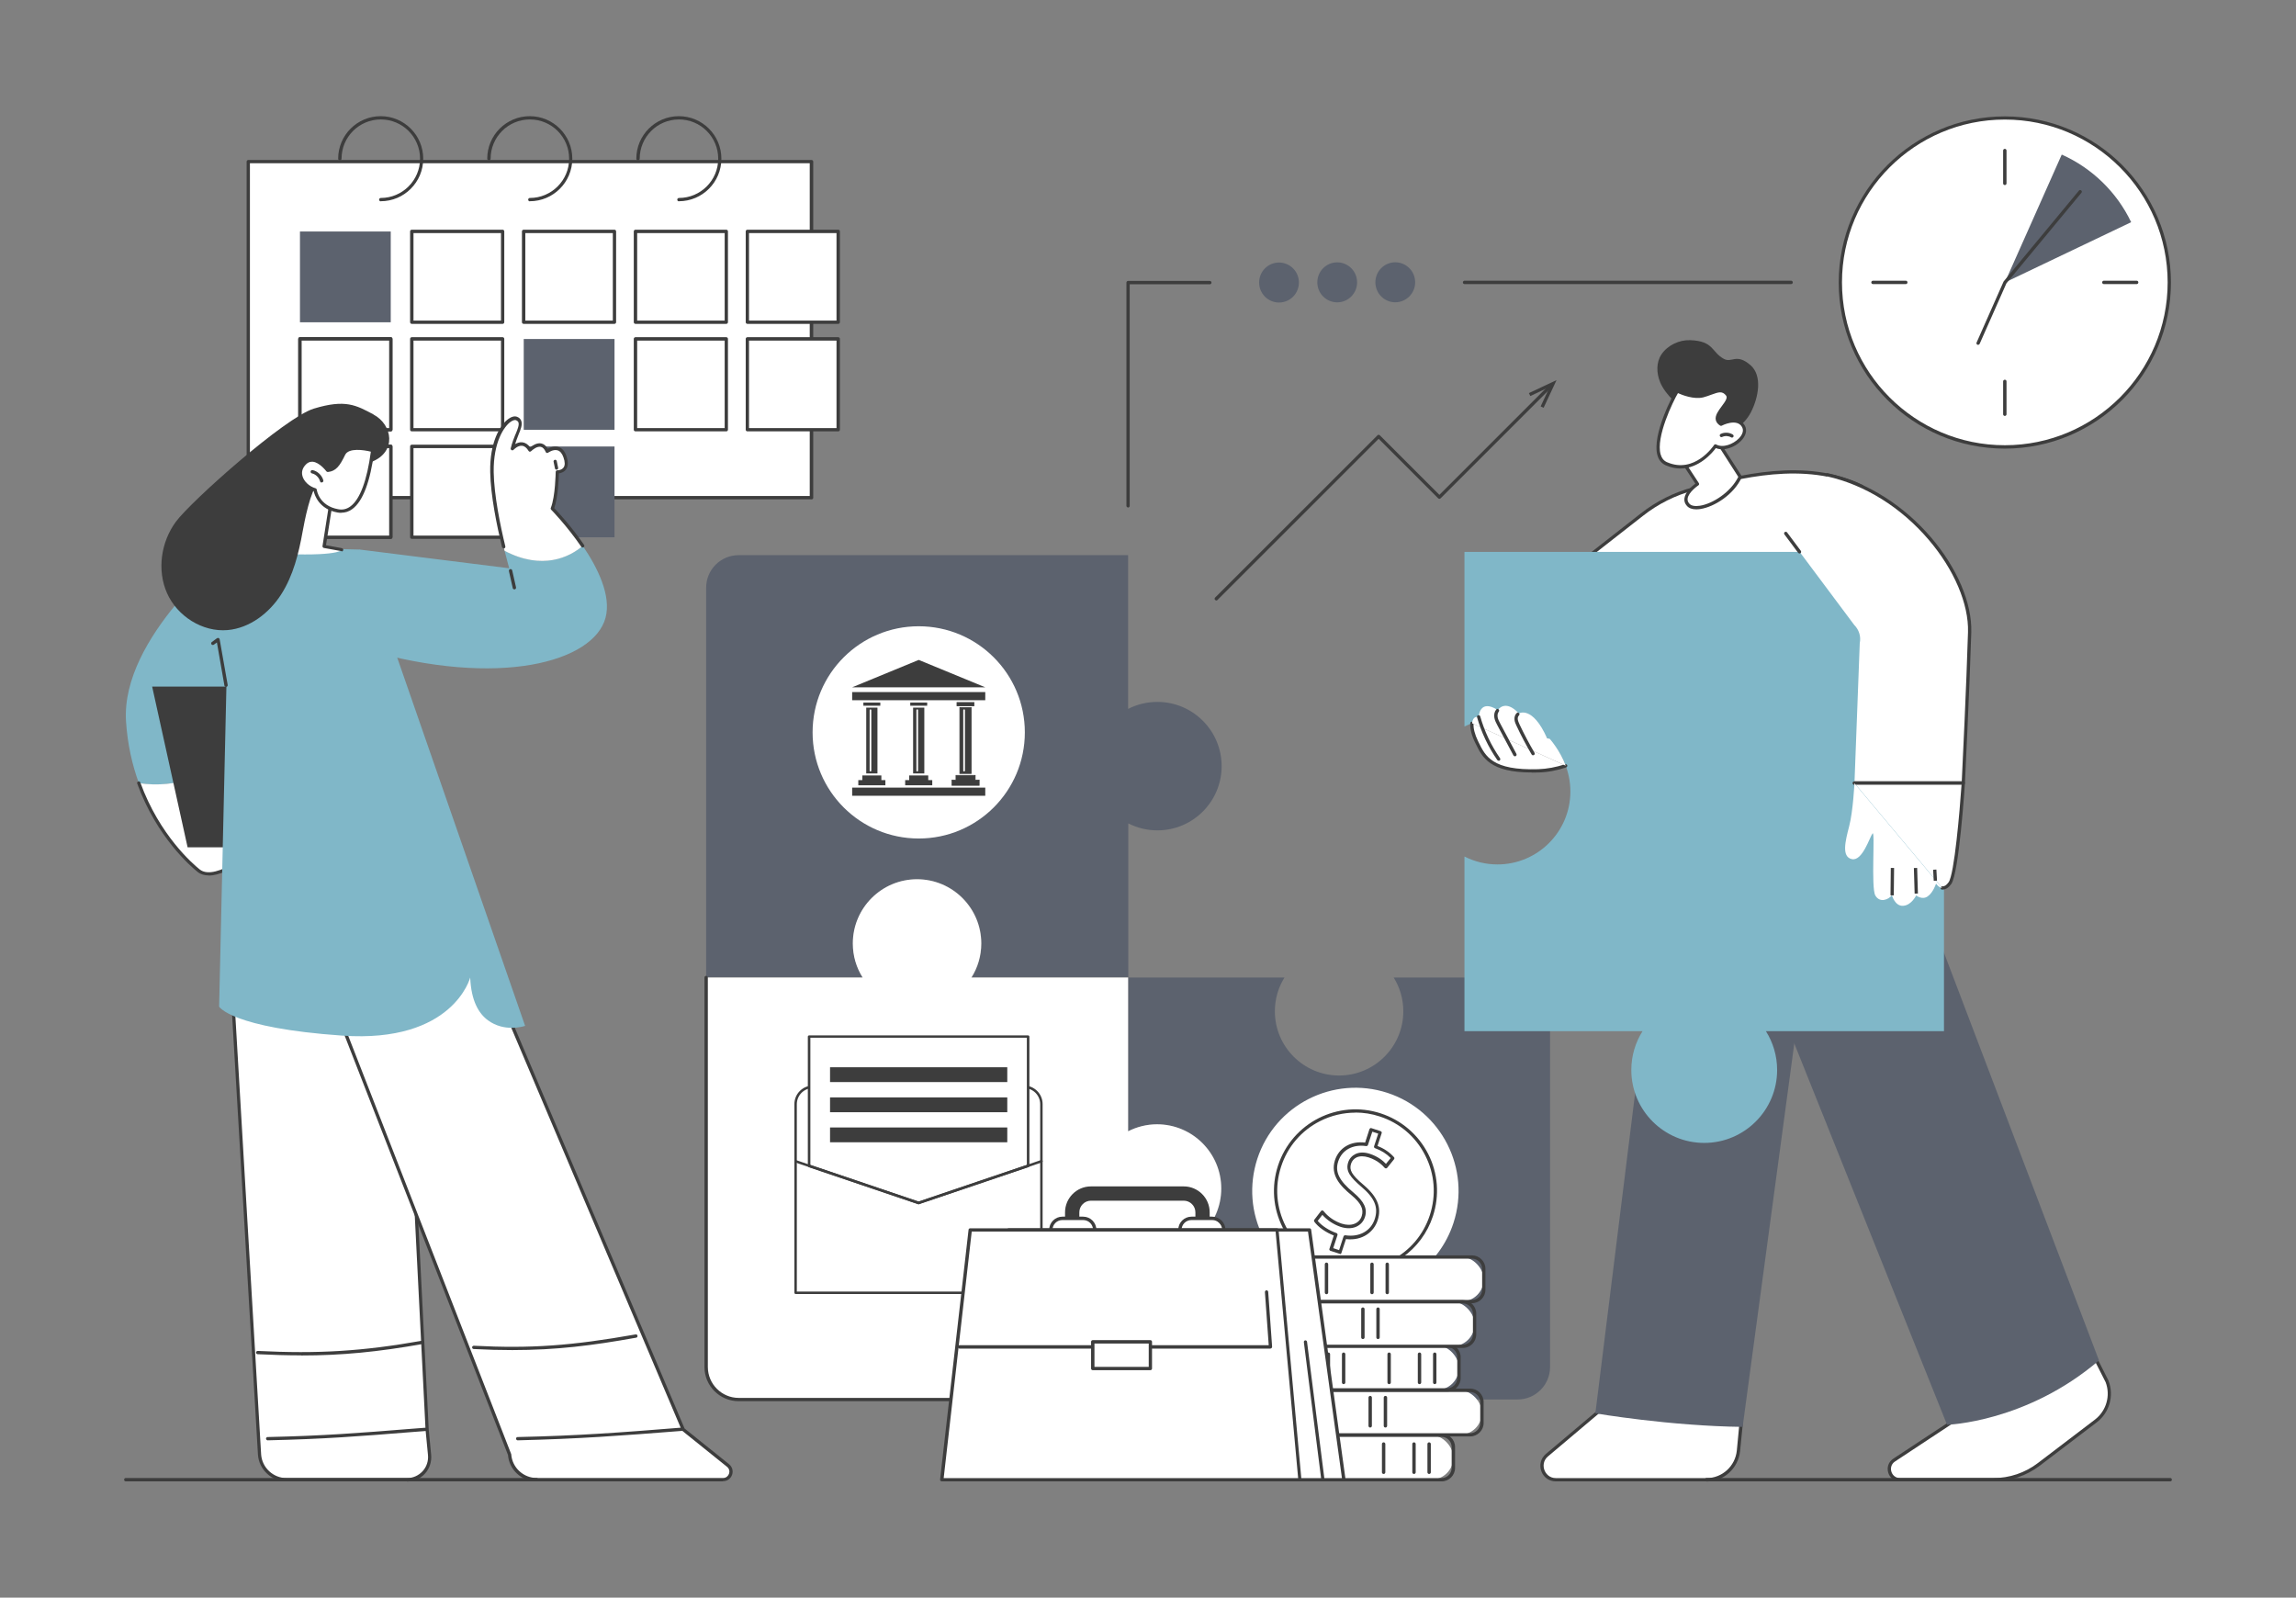 <?xml version="1.0" encoding="UTF-8"?>
<svg xmlns="http://www.w3.org/2000/svg" id="Capa_1" data-name="Capa 1" viewBox="0 0 217 151">
  <rect x="0" y="0" width="217" height="151" fill="#808080" stroke="none"/>
  <defs>
    <style>
      .cls-1 {
        fill: #3d3d3d;
      }

      .cls-1, .cls-2, .cls-3, .cls-4, .cls-5 {
        stroke-width: 0px;
      }

      .cls-2 {
        fill: #f0e6de;
      }

      .cls-3 {
        fill: #5c626e;
      }

      .cls-4 {
        fill: #fff;
      }

      .cls-5 {
        fill: #80b7c8;
      }
    </style>
  </defs>
  <g id="Project_delivery" data-name="Project delivery">
    <g>
      <g>
        <circle class="cls-4" cx="189.48" cy="26.69" r="15.55" transform="translate(119.97 204.97) rotate(-76.72)"></circle>
        <path class="cls-1" d="M189.48,42.4c-8.66,0-15.7-7.04-15.7-15.7s7.04-15.7,15.7-15.7,15.7,7.04,15.7,15.7-7.04,15.7-15.7,15.7ZM189.48,11.3c-8.49,0-15.39,6.9-15.39,15.39s6.9,15.39,15.39,15.39,15.39-6.9,15.39-15.39-6.9-15.39-15.39-15.39Z"></path>
      </g>
      <g>
        <path class="cls-1" d="M189.48,17.49c-.09,0-.16-.07-.16-.16v-3.1c0-.09.07-.16.16-.16s.16.07.16.16v3.1c0,.09-.07.16-.16.16Z"></path>
        <path class="cls-1" d="M189.48,39.31c-.09,0-.16-.07-.16-.16v-3.1c0-.09.07-.16.16-.16s.16.07.16.16v3.1c0,.09-.07.16-.16.16Z"></path>
      </g>
      <g>
        <path class="cls-1" d="M180.12,26.85h-3.1c-.09,0-.16-.07-.16-.16s.07-.16.16-.16h3.1c.09,0,.16.07.16.16s-.07.16-.16.16Z"></path>
        <path class="cls-1" d="M201.94,26.85h-3.1c-.09,0-.16-.07-.16-.16s.07-.16.16-.16h3.1c.09,0,.16.07.16.16s-.07.16-.16.16Z"></path>
      </g>
      <path class="cls-3" d="M201.42,21c-1.35-2.83-3.69-5.11-6.56-6.39l-5.38,12.09,11.94-5.7Z"></path>
      <path class="cls-1" d="M186.95,32.59s-.04,0-.06-.01c-.08-.03-.11-.13-.08-.2l2.54-5.74s.01-.03.02-.04l7.11-8.58c.05-.07.15-.08.22-.02.07.05.08.15.02.22l-7.09,8.56-2.53,5.72c-.03.06-.08.09-.14.09Z"></path>
    </g>
    <g>
      <path class="cls-3" d="M109.37,66.34c-.99,0-1.92.24-2.75.66v-14.53h-36.81c-1.7,0-3.07,1.38-3.07,3.07v36.81h14.78c-.57-.93-.9-2.02-.9-3.18,0-3.35,2.72-6.07,6.07-6.07s6.07,2.72,6.07,6.07c0,1.17-.33,2.26-.9,3.18h14.78v-14.53c.82.42,1.76.66,2.75.66,3.35,0,6.07-2.72,6.07-6.07s-2.72-6.07-6.07-6.07Z"></path>
      <path class="cls-3" d="M131.72,92.39c.58.93.91,2.02.91,3.19,0,3.35-2.72,6.07-6.07,6.07s-6.07-2.72-6.07-6.07c0-1.17.33-2.27.91-3.19h-14.78v14.53c.82-.42,1.76-.66,2.75-.66,3.35,0,6.07,2.72,6.07,6.07s-2.72,6.07-6.07,6.07c-.99,0-1.92-.24-2.75-.66v14.53h36.81c1.7,0,3.07-1.38,3.07-3.07v-36.81h-14.78Z"></path>
      <g>
        <path class="cls-4" d="M109.37,106.26c-.99,0-1.92.24-2.75.66v-14.53h-14.81c.59-.93.93-2.04.93-3.22,0-3.35-2.72-6.07-6.07-6.07s-6.07,2.72-6.07,6.07c0,1.19.34,2.29.93,3.22h-14.81v36.81c0,1.7,1.38,3.07,3.07,3.07h36.81v-14.53c.82.42,1.76.66,2.75.66,3.35,0,6.07-2.72,6.07-6.07s-2.72-6.07-6.07-6.07Z"></path>
        <path class="cls-1" d="M106.62,132.43h-36.81c-1.78,0-3.23-1.45-3.23-3.23v-36.81c0-.09.07-.16.16-.16s.16.07.16.16v36.81c0,1.61,1.31,2.92,2.92,2.92h36.81c.09,0,.16.07.16.16s-.07.16-.16.16Z"></path>
      </g>
    </g>
    <g>
      <g>
        <path class="cls-4" d="M86.82,102.72h0c6.41,0,11.61,5.2,11.61,11.61v7.85h-23.23v-7.85c0-6.41,5.2-11.61,11.61-11.61Z"></path>
        <path class="cls-1" d="M98.43,122.3h-23.23c-.06,0-.12-.05-.12-.12v-17.83c0-.97.79-1.75,1.75-1.75h19.96c.97,0,1.75.79,1.75,1.75v17.83c0,.06-.05.12-.12.12ZM75.32,122.07h22.99v-17.71c0-.84-.68-1.52-1.52-1.52h-19.96c-.84,0-1.52.68-1.52,1.52v17.71Z"></path>
      </g>
      <g>
        <g>
          <polygon class="cls-4" points="97.17 110.19 86.82 113.69 76.47 110.19 76.47 97.97 97.17 97.97 97.17 110.19"></polygon>
          <path class="cls-1" d="M86.82,113.81s-.03,0-.04,0l-10.35-3.5s-.08-.06-.08-.11v-12.22c0-.06.05-.12.12-.12h20.7c.06,0,.12.05.12.12v12.22c0,.05-.03.1-.08.11l-10.35,3.5s-.02,0-.04,0ZM76.59,110.1l10.23,3.46,10.23-3.46v-12.02h-20.46v12.02ZM97.17,110.19h0,0Z"></path>
        </g>
        <g>
          <rect class="cls-1" x="78.45" y="103.72" width="16.75" height="1.4"></rect>
          <rect class="cls-1" x="78.45" y="100.87" width="16.75" height="1.4"></rect>
          <rect class="cls-1" x="78.45" y="106.56" width="16.75" height="1.4"></rect>
        </g>
      </g>
      <g>
        <g>
          <path class="cls-2" d="M86.82,113.69l-11.61-3.94,11.61,3.94Z"></path>
          <path class="cls-1" d="M86.82,113.81s-.03,0-.04,0l-11.61-3.94c-.06-.02-.09-.09-.07-.15.02-.06.09-.09.15-.07l11.61,3.94c.06.02.09.09.07.15-.02.05-.06.08-.11.08Z"></path>
        </g>
        <g>
          <path class="cls-2" d="M86.82,113.69l11.61-3.94-11.61,3.94Z"></path>
          <path class="cls-1" d="M86.82,113.81s-.09-.03-.11-.08c-.02-.06.01-.13.07-.15l11.61-3.94c.06-.02.13.01.15.07.02.06-.01.13-.07.15l-11.61,3.94s-.03,0-.04,0Z"></path>
        </g>
      </g>
    </g>
    <g>
      <g>
        <rect class="cls-4" x="23.47" y="15.28" width="53.23" height="31.76"></rect>
        <path class="cls-1" d="M76.69,47.19H23.47c-.09,0-.16-.07-.16-.16V15.28c0-.09.07-.16.16-.16h53.23c.09,0,.16.07.16.16v31.76c0,.09-.07.16-.16.16ZM23.62,46.88h52.91V15.43H23.62v31.45Z"></path>
      </g>
      <path class="cls-1" d="M35.99,19.03c-.09,0-.16-.07-.16-.16s.07-.16.16-.16c2.04,0,3.71-1.66,3.71-3.71s-1.66-3.71-3.71-3.71-3.71,1.66-3.71,3.71c0,.09-.07.16-.16.16s-.16-.07-.16-.16c0-2.22,1.8-4.02,4.02-4.02s4.02,1.8,4.02,4.02-1.8,4.02-4.02,4.02Z"></path>
      <path class="cls-1" d="M50.08,19.03c-.09,0-.16-.07-.16-.16s.07-.16.16-.16c2.04,0,3.71-1.66,3.71-3.71s-1.66-3.71-3.71-3.71-3.71,1.66-3.71,3.71c0,.09-.07.16-.16.16s-.16-.07-.16-.16c0-2.22,1.8-4.02,4.02-4.02s4.02,1.8,4.02,4.02-1.8,4.02-4.02,4.02Z"></path>
      <path class="cls-1" d="M64.17,19.03c-.09,0-.16-.07-.16-.16s.07-.16.16-.16c2.04,0,3.71-1.66,3.71-3.71s-1.66-3.71-3.71-3.71-3.71,1.66-3.71,3.71c0,.09-.07.16-.16.16s-.16-.07-.16-.16c0-2.22,1.8-4.02,4.02-4.02s4.02,1.8,4.02,4.02-1.8,4.02-4.02,4.02Z"></path>
      <g>
        <rect class="cls-3" x="28.35" y="21.88" width="8.58" height="8.58"></rect>
        <g>
          <rect class="cls-4" x="38.92" y="21.88" width="8.58" height="8.58"></rect>
          <path class="cls-1" d="M47.5,30.61h-8.58c-.09,0-.16-.07-.16-.16v-8.58c0-.09.07-.16.16-.16h8.58c.09,0,.16.07.16.16v8.58c0,.09-.07.16-.16.16ZM39.08,30.3h8.27v-8.27h-8.27v8.27Z"></path>
        </g>
        <g>
          <rect class="cls-4" x="49.5" y="21.88" width="8.58" height="8.58"></rect>
          <path class="cls-1" d="M58.07,30.61h-8.58c-.09,0-.16-.07-.16-.16v-8.58c0-.09.07-.16.16-.16h8.58c.09,0,.16.07.16.16v8.58c0,.09-.07.16-.16.16ZM49.65,30.3h8.27v-8.27h-8.27v8.27Z"></path>
        </g>
        <g>
          <rect class="cls-4" x="60.07" y="21.88" width="8.58" height="8.58"></rect>
          <path class="cls-1" d="M68.64,30.61h-8.58c-.09,0-.16-.07-.16-.16v-8.58c0-.09.07-.16.16-.16h8.58c.09,0,.16.07.16.16v8.58c0,.09-.07.16-.16.16ZM60.22,30.3h8.27v-8.27h-8.27v8.27Z"></path>
        </g>
        <g>
          <rect class="cls-4" x="70.64" y="21.88" width="8.58" height="8.58"></rect>
          <path class="cls-1" d="M79.22,30.61h-8.58c-.09,0-.16-.07-.16-.16v-8.58c0-.09.07-.16.16-.16h8.58c.09,0,.16.07.16.16v8.58c0,.09-.07.16-.16.16ZM70.79,30.3h8.27v-8.27h-8.27v8.27Z"></path>
        </g>
      </g>
      <g>
        <path class="cls-1" d="M36.93,40.77h-8.58c-.09,0-.16-.07-.16-.16v-8.58c0-.09.07-.16.16-.16h8.58c.09,0,.16.07.16.16v8.58c0,.09-.07.16-.16.16ZM28.51,40.46h8.27v-8.27h-8.27v8.27Z"></path>
        <g>
          <rect class="cls-4" x="28.35" y="32.04" width="8.58" height="8.58"></rect>
          <path class="cls-1" d="M36.93,40.77h-8.58c-.09,0-.16-.07-.16-.16v-8.58c0-.09.07-.16.16-.16h8.58c.09,0,.16.07.16.16v8.58c0,.09-.07.16-.16.16ZM28.51,40.46h8.27v-8.27h-8.27v8.27Z"></path>
        </g>
        <g>
          <rect class="cls-4" x="38.92" y="32.04" width="8.58" height="8.58"></rect>
          <path class="cls-1" d="M47.5,40.77h-8.58c-.09,0-.16-.07-.16-.16v-8.58c0-.09.07-.16.16-.16h8.58c.09,0,.16.07.16.16v8.58c0,.09-.07.16-.16.16ZM39.08,40.46h8.27v-8.27h-8.27v8.27Z"></path>
        </g>
        <rect class="cls-3" x="49.5" y="32.04" width="8.58" height="8.58"></rect>
      </g>
      <g>
        <g>
          <rect class="cls-4" x="60.07" y="32.04" width="8.58" height="8.58"></rect>
          <path class="cls-1" d="M68.64,40.77h-8.58c-.09,0-.16-.07-.16-.16v-8.58c0-.09.07-.16.16-.16h8.58c.09,0,.16.07.16.16v8.58c0,.09-.07.16-.16.16ZM60.22,40.46h8.27v-8.27h-8.27v8.27Z"></path>
        </g>
        <g>
          <rect class="cls-4" x="70.64" y="32.04" width="8.58" height="8.58"></rect>
          <path class="cls-1" d="M79.22,40.77h-8.58c-.09,0-.16-.07-.16-.16v-8.58c0-.09.07-.16.16-.16h8.58c.09,0,.16.07.16.16v8.58c0,.09-.07.16-.16.16ZM70.79,40.46h8.27v-8.27h-8.27v8.27Z"></path>
        </g>
      </g>
      <g>
        <g>
          <rect class="cls-2" x="28.35" y="42.2" width="8.58" height="8.58"></rect>
          <path class="cls-1" d="M36.93,50.93h-8.58c-.09,0-.16-.07-.16-.16v-8.58c0-.09.07-.16.16-.16h8.58c.09,0,.16.07.16.16v8.58c0,.09-.07.16-.16.16ZM28.51,50.62h8.27v-8.27h-8.27v8.27Z"></path>
        </g>
        <g>
          <rect class="cls-4" x="28.35" y="42.2" width="8.58" height="8.58"></rect>
          <path class="cls-1" d="M36.93,50.93h-8.58c-.09,0-.16-.07-.16-.16v-8.58c0-.09.07-.16.16-.16h8.58c.09,0,.16.07.16.16v8.58c0,.09-.07.16-.16.16ZM28.51,50.62h8.27v-8.27h-8.27v8.27Z"></path>
        </g>
        <g>
          <rect class="cls-4" x="38.92" y="42.2" width="8.58" height="8.58"></rect>
          <path class="cls-1" d="M47.5,50.93h-8.58c-.09,0-.16-.07-.16-.16v-8.58c0-.09.07-.16.16-.16h8.58c.09,0,.16.07.16.16v8.58c0,.09-.07.16-.16.16ZM39.08,50.62h8.27v-8.27h-8.27v8.27Z"></path>
        </g>
        <rect class="cls-3" x="49.5" y="42.2" width="8.58" height="8.58"></rect>
      </g>
    </g>
    <g>
      <g>
        <g>
          <g>
            <path class="cls-4" d="M21.69,89.19l2.84,48.29c.1,1.34,1.22,2.38,2.56,2.38h11.38c1.26,0,2.25-1.09,2.13-2.34l-.23-2.39-2.51-49.87-16.16,3.94Z"></path>
            <path class="cls-1" d="M38.47,140.01h-11.38c-1.42,0-2.61-1.11-2.71-2.52l-2.84-48.29c0-.07.05-.14.12-.16l16.16-3.94s.09,0,.13.03c.04.03.06.07.06.12l2.51,49.87.23,2.39c.06.64-.15,1.28-.58,1.76-.43.48-1.05.75-1.7.75ZM21.85,89.31l2.83,48.16c.09,1.25,1.15,2.23,2.41,2.23h11.38c.56,0,1.09-.24,1.47-.65s.56-.97.51-1.52l-.23-2.39-2.5-49.69-15.86,3.86Z"></path>
          </g>
          <path class="cls-1" d="M25.3,136.13c-.08,0-.15-.07-.16-.15,0-.09.07-.16.15-.16,5.33-.12,8.62-.38,13.59-.78l1.31-.1c.09,0,.16.06.17.14,0,.09-.06.16-.14.17l-1.31.1c-4.98.4-8.28.66-13.61.78h0Z"></path>
          <path class="cls-1" d="M28.47,128.1c-1.31,0-2.67-.04-4.12-.11-.09,0-.15-.08-.15-.16,0-.09.08-.15.16-.15,5.71.29,9.93.03,15.56-.97.09-.01.17.04.18.13.02.08-.04.17-.13.18-4.22.75-7.65,1.09-11.51,1.09Z"></path>
        </g>
        <g>
          <g>
            <path class="cls-4" d="M29.35,89.19l18.81,48.29c.1,1.34,1.22,2.38,2.56,2.38h17.61c.71,0,1.02-.89.47-1.34l-4.23-3.4-21.13-49.87-14.1,3.94Z"></path>
            <path class="cls-1" d="M68.33,140.01h-17.61c-1.41,0-2.6-1.09-2.71-2.5l-18.8-48.27s-.01-.09,0-.13c.02-.04.05-.07.1-.08l14.1-3.94c.08-.02.15.02.18.09l21.11,49.83,4.2,3.37c.3.24.42.64.29,1.01-.13.37-.46.6-.85.6ZM29.56,89.29l18.75,48.13s0,.03.01.04c.09,1.25,1.15,2.23,2.41,2.23h17.61c.31,0,.49-.21.56-.4.07-.19.05-.47-.19-.66l-4.23-3.4s-.04-.04-.05-.06l-21.07-49.74-13.8,3.86Z"></path>
          </g>
          <path class="cls-1" d="M48.93,136.13c-.08,0-.15-.07-.16-.15,0-.09.07-.16.15-.16,5.78-.13,9.65-.42,15.48-.89.09,0,.16.06.17.14,0,.09-.06.16-.14.17-5.84.46-9.71.75-15.5.89h0Z"></path>
          <path class="cls-1" d="M48.42,127.6c-1.14,0-2.35-.03-3.65-.1-.09,0-.15-.08-.15-.16,0-.09.08-.15.16-.15,5.38.28,9.24,0,15.29-1.07.09-.02.17.04.18.13.02.08-.04.17-.13.18-4.14.74-7.51,1.17-11.71,1.17Z"></path>
        </g>
        <g>
          <g>
            <g>
              <path class="cls-5" d="M13.12,74c-.62-1.7-1.07-3.65-1.21-5.83-.5-7.97,9.78-16.08,9.78-16.08l2.8-.15-2.8,18.53.44,1.51c-1.69.92-5.48,2.67-9.01,2.03Z"></path>
              <path class="cls-4" d="M22.13,71.98l2.36,8.1s-4.04,3.55-5.72,2.21c-1.21-.97-4.02-3.77-5.66-8.29,3.54.64,7.33-1.1,9.01-2.03Z"></path>
              <path class="cls-1" d="M19.72,82.74c-.39,0-.75-.1-1.04-.33-.63-.5-3.86-3.27-5.71-8.35-.03-.08.01-.17.09-.2.08-.03.17.01.2.09,1.82,5.01,4.99,7.72,5.61,8.22,1.55,1.24,5.48-2.17,5.52-2.2.06-.06.16-.05.22.01.06.06.05.16-.01.22-.14.12-2.93,2.55-4.87,2.55Z"></path>
            </g>
            <polygon class="cls-1" points="34.85 80.08 17.73 80.08 14.38 64.89 31.5 64.89 34.85 80.08"></polygon>
          </g>
          <path class="cls-5" d="M21.69,52.08s6.32-.34,12.31-.14c.1.28.2.57.29.85,5.11,14.72,10.23,29.45,15.34,44.17-.23.07-1.98.59-3.5-.52-.88-.64-1.6-1.84-1.69-4.05,0,0-1.6,6.22-12.09,5.49-10.49-.73-11.64-2.74-11.64-2.74l.98-43.05Z"></path>
          <path class="cls-1" d="M21.36,64.92c-.07,0-.14-.05-.15-.13l-.71-4.07-.29.21c-.07.05-.17.04-.22-.03-.05-.07-.04-.17.03-.22l.49-.36s.1-.04.15-.02c.05.02.09.06.1.12l.76,4.32c.01.08-.04.16-.13.18,0,0-.02,0-.03,0Z"></path>
          <g>
            <path class="cls-5" d="M34,51.94l14.13,1.77s-.19-.65-.44-1.66c3.54,1.87,6.17.59,7.38-.47,1.42,2.08,2.72,4.71,2.16,6.81-1.11,4.14-9.98,6.7-22.82,2.97l-1.83-8.48,1.43-.94Z"></path>
            <g>
              <path class="cls-4" d="M47.69,52.06c-.47-1.89-1.16-5.05-1.2-7.46-.06-3.7,1.69-5.31,2.32-5.06.63.24.26.99,0,1.64-.26.65-.4,1.21-.4,1.21,0,0,.95-1.06,1.67.14,0,0,1.11-1.13,1.63.12,0,0,1.19-.91,1.69.53.5,1.44-.73,1.42-.73,1.42,0,0-.02,2.34-.47,3.46,0,0,1.49,1.51,2.87,3.53-1.21,1.07-3.84,2.34-7.38.47Z"></path>
              <path class="cls-1" d="M47.59,51.81c-.07,0-.13-.05-.15-.12-.48-2-1.07-4.85-1.11-7.09-.05-2.78.91-4.44,1.74-5.02.29-.21.57-.27.79-.19.19.07.32.19.39.35.16.37-.04.85-.24,1.33l-.06.16c-.11.27-.2.53-.26.74.18-.1.41-.19.66-.17.29.03.54.19.76.48.21-.17.63-.45,1.04-.37.25.05.46.22.62.5.21-.12.61-.29,1-.17.35.1.61.4.77.88.18.53.17.95-.04,1.24-.19.27-.5.35-.68.38-.01.51-.08,2.27-.44,3.28.31.32,1.62,1.72,2.82,3.48.05.07.03.17-.04.22s-.17.03-.22-.04c-1.36-1.99-2.84-3.5-2.85-3.51-.04-.04-.06-.11-.03-.17.43-1.08.46-3.38.46-3.4,0-.04.02-.08.05-.11.03-.03.07-.05.11-.04.01,0,.39,0,.58-.26.15-.2.15-.52,0-.95-.13-.38-.32-.61-.57-.68-.41-.12-.88.22-.88.22-.04.03-.09.04-.13.03-.05-.01-.08-.05-.1-.09-.12-.28-.28-.45-.47-.49-.35-.07-.77.27-.91.41-.03.03-.08.05-.13.05-.05,0-.09-.03-.11-.07-.18-.3-.39-.47-.62-.49-.41-.04-.79.37-.8.38-.05.05-.12.07-.19.03-.06-.03-.1-.1-.08-.17,0-.02.14-.58.41-1.23l.07-.16c.16-.39.35-.84.24-1.08-.04-.08-.11-.14-.22-.19-.11-.04-.3.01-.5.15-.62.43-1.65,1.92-1.61,4.76.04,2.21.62,5.04,1.1,7.02.02.08-.03.17-.11.19-.01,0-.02,0-.04,0Z"></path>
              <path class="cls-1" d="M52.6,44.39c-.07,0-.14-.05-.15-.12l-.13-.63c-.02-.08.04-.17.12-.18.09-.02.17.04.18.12l.13.63c.02.08-.04.17-.12.18-.01,0-.02,0-.03,0Z"></path>
            </g>
            <path class="cls-1" d="M48.61,55.7c-.07,0-.14-.05-.15-.12l-.36-1.6c-.02-.08.03-.17.12-.19.08-.02.17.03.19.12l.36,1.6c.02.08-.03.17-.12.19-.01,0-.02,0-.03,0Z"></path>
          </g>
        </g>
        <g>
          <path class="cls-4" d="M31.31,47.4l-.67,4.24,1.66.33s-.27.66-6.33.35c-4.41-.22,2.41-7.29,2.41-7.29,0,0,1.4.95,2.92,2.37Z"></path>
          <path class="cls-1" d="M32.3,52.09s-.02,0-.03,0l-1.66-.3c-.08-.02-.14-.09-.13-.18l.59-3.76c-1.49-1.42-1.88-3.15-1.9-3.22-.02-.08.03-.17.12-.18.08-.02.17.03.19.12,0,.02.4,1.75,1.86,3.12.04.04.06.09.05.14l-.58,3.7,1.51.28c.08.02.14.1.12.18-.01.07-.08.13-.15.13Z"></path>
          <g>
            <path class="cls-1" d="M35.3,39.17c-1.64-.87-2.64-1.46-5.64-.55-2.72.83-11.61,8.76-13.03,10.68-1.42,1.92-1.81,4.59-.84,6.77.97,2.17,3.35,3.69,5.73,3.48,2.09-.19,3.93-1.61,5.06-3.38,1.13-1.77,1.65-3.86,2.02-5.92.18-1,.73-3.87,1.46-4.59.45-.45.69,1.1,1.29.86,1.04-.4,2.37-2.33,3.75-2.86,2.42-.93,2.01-3.52.2-4.48Z"></path>
            <g>
              <g>
                <path class="cls-4" d="M35.22,42.58s-2.26-.66-2.74.34c-.49,1.01-.81,1.46-1.51,1.53,0,0-1.19-1.63-2.16-.68-.96.95-.12,2.21.97,2.52,0,0,.2,1.64,2.16,1.99,1.95.35,2.88-2.57,3.28-5.71Z"></path>
                <path class="cls-1" d="M32.25,48.47c-.11,0-.22-.01-.34-.03-1.75-.31-2.18-1.64-2.26-2.02-.67-.23-1.22-.77-1.37-1.38-.13-.5.03-.99.42-1.38.25-.25.55-.36.87-.34.68.05,1.28.73,1.47.96.56-.09.85-.51,1.3-1.43.54-1.11,2.83-.45,2.93-.43.07.02.12.09.11.17-.38,2.93-1.08,4.79-2.08,5.52-.32.24-.67.35-1.05.35ZM29.48,43.64c-.21,0-.39.08-.56.25-.32.32-.44.69-.34,1.08.13.52.64,1.01,1.25,1.18.06.02.1.07.11.13,0,.06.22,1.53,2.03,1.85.42.08.8-.01,1.15-.27.9-.66,1.57-2.45,1.93-5.17-.67-.17-2.1-.38-2.43.3-.51,1.06-.87,1.54-1.63,1.62-.05,0-.11-.02-.14-.06,0,0-.64-.86-1.3-.91-.02,0-.04,0-.06,0Z"></path>
              </g>
              <path class="cls-1" d="M30.4,45.61c-.07,0-.13-.05-.15-.12-.1-.36-.41-.67-.77-.75-.08-.02-.14-.1-.12-.19.02-.08.1-.14.19-.12.48.11.88.5,1.01.97.02.08-.03.17-.11.19-.01,0-.03,0-.04,0Z"></path>
            </g>
          </g>
        </g>
      </g>
      <path class="cls-1" d="M50.72,140.01H11.89c-.09,0-.16-.07-.16-.16s.07-.16.16-.16h38.83c.09,0,.16.07.16.16s-.07.16-.16.16Z"></path>
    </g>
    <g>
      <path class="cls-1" d="M169.28,26.85h-30.86c-.09,0-.16-.07-.16-.16s.07-.16.16-.16h30.86c.09,0,.16.07.16.16s-.07.16-.16.16Z"></path>
      <g>
        <ellipse class="cls-3" cx="120.88" cy="26.71" rx="1.88" ry="1.89" transform="translate(-.03 .14) rotate(-.07)"></ellipse>
        <ellipse class="cls-3" cx="126.38" cy="26.69" rx="1.88" ry="1.89" transform="translate(-.03 .15) rotate(-.07)"></ellipse>
        <ellipse class="cls-3" cx="131.87" cy="26.68" rx="1.88" ry="1.89"></ellipse>
      </g>
      <path class="cls-1" d="M106.62,47.96c-.09,0-.16-.07-.16-.16v-21.09c0-.09.07-.16.16-.16h7.72c.09,0,.16.07.16.16s-.07.16-.16.16h-7.57v20.94c0,.09-.07.16-.16.16Z"></path>
      <g>
        <path class="cls-1" d="M114.95,56.75s-.08-.02-.11-.05c-.06-.06-.06-.16,0-.22l15.35-15.34c.06-.06.16-.06.22,0l5.63,5.63,10.33-10.33c.06-.06.16-.06.22,0,.06.06.06.16,0,.22l-10.44,10.44c-.06.06-.16.06-.22,0l-5.63-5.63-15.24,15.24s-.07.05-.11.05Z"></path>
        <polygon class="cls-1" points="145.89 38.54 145.61 38.41 146.47 36.57 144.63 37.43 144.5 37.15 147.11 35.93 145.89 38.54"></polygon>
      </g>
    </g>
    <g>
      <g>
        <g>
          <g>
            <g>
              <path class="cls-4" d="M198.04,128.41c-8.45,1.03-13.41,5.89-13.41,5.89l-5.62,3.71c-.83.55-.44,1.85.56,1.85h8.82c1.55,0,3.06-.51,4.29-1.45l5.4-4.11c1.14-.87,1.57-2.38,1.06-3.71l-1.1-2.18Z"></path>
              <path class="cls-1" d="M188.39,140.01h-8.82c-.52,0-.96-.32-1.11-.83-.15-.5.03-1.01.47-1.31l5.61-3.7c.27-.26,5.27-4.92,13.49-5.92.07,0,.13.03.16.08l1.1,2.18s0,0,0,.02c.53,1.39.07,2.99-1.11,3.89l-5.4,4.11c-1.25.95-2.81,1.48-4.39,1.48ZM197.95,128.57c-8.24,1.04-13.16,5.79-13.21,5.83,0,0-.01.01-.02.02l-5.62,3.71c-.39.26-.43.68-.34.96.08.28.35.61.82.61h8.82c1.51,0,3-.5,4.2-1.42l5.4-4.11c1.07-.82,1.49-2.26,1.01-3.53l-1.05-2.07ZM184.63,134.3h0,0Z"></path>
            </g>
            <path class="cls-3" d="M175.66,68.82l-15.89,5.31,24.25,60.53s7.48-.21,14.36-6.08l-22.72-59.76Z"></path>
          </g>
          <g>
            <g>
              <path class="cls-4" d="M146.19,137.54c-.91.8-.35,2.31.86,2.31h14.24c1.55,0,2.85-1.18,3.02-2.73l.25-2.52c-6.83-2.11-13.52-1.14-13.52-1.14l-4.84,4.08Z"></path>
              <path class="cls-1" d="M161.29,140.01h-14.24c-.62,0-1.15-.36-1.37-.95-.22-.58-.06-1.22.41-1.63,0,0,0,0,0,0l4.84-4.08s.05-.03.08-.03c.07,0,6.81-.95,13.59,1.15.07.02.12.09.11.16l-.25,2.52c-.18,1.64-1.54,2.87-3.17,2.87ZM146.29,137.66c-.45.39-.46.92-.32,1.29.14.36.49.75,1.08.75h14.24c1.47,0,2.7-1.11,2.86-2.59l.23-2.4c-6.39-1.94-12.71-1.18-13.29-1.1l-4.8,4.05Z"></path>
            </g>
            <path class="cls-3" d="M179.55,78.26c.85-1.69,1.11-3.62.74-5.47l-.55-2.73-12.51,1.53-10.21,22.41c-1.2,2.64-2,5.45-2.36,8.34l-3.88,31.24s7.01,1.2,13.92,1.28l4.9-36.37,9.96-20.22Z"></path>
            <path class="cls-2" d="M163.29,80.37s-.04,0-.06-.01c-.08-.04-.11-.13-.08-.21l2.32-5.1c.04-.08.13-.11.21-.08.08.04.11.13.08.21l-2.32,5.1c-.03.06-.08.09-.14.09Z"></path>
          </g>
        </g>
        <g>
          <g>
            <path class="cls-4" d="M148.59,53.8l6.57-5.14c1.46-1.14,3.14-1.99,4.93-2.46,4.87-1.3,10.74-2.71,15.88-.21l1.98,8.67-29.37-.85Z"></path>
            <path class="cls-1" d="M177.96,54.8h0l-29.37-.85c-.07,0-.12-.04-.14-.11-.02-.06,0-.13.05-.17l6.57-5.14c1.49-1.17,3.17-2.01,4.99-2.49,4.22-1.13,10.59-2.83,15.99-.2.04.02.07.06.08.11l1.98,8.67s0,.1-.03.13c-.03.04-.07.06-.12.06ZM149.03,53.65l28.74.83-1.92-8.4c-5.28-2.53-11.55-.86-15.71.25-1.78.47-3.42,1.29-4.88,2.44l-6.24,4.88Z"></path>
          </g>
          <path class="cls-5" d="M183.73,55.65c0-1.93-1.56-3.49-3.49-3.49h-41.83v16.51c.94-.48,2-.75,3.12-.75,3.81,0,6.89,3.09,6.89,6.89s-3.09,6.89-6.89,6.89c-1.12,0-2.18-.27-3.12-.75v16.51h16.83c-.67,1.06-1.06,2.32-1.06,3.67,0,3.81,3.09,6.89,6.89,6.89s6.89-3.09,6.89-6.89c0-1.35-.39-2.61-1.06-3.67h16.83v-41.83Z"></path>
          <path class="cls-4" d="M175.27,74.01h10.29s.44-8.8.6-14.25c.16-5.45-5.63-13.16-13.39-14.86l-3.99,5.51,6.47,8.66c.45.45.65,1.09.52,1.71l-.5,13.22Z"></path>
          <path class="cls-1" d="M185.56,74.17h-10.29c-.09,0-.16-.07-.16-.16s.07-.16.16-.16h10.14c.06-1.18.44-9.1.59-14.1.08-2.65-1.31-5.92-3.72-8.74-2.63-3.08-6.05-5.2-9.62-5.99-.08-.02-.14-.1-.12-.18.02-.08.1-.14.18-.12,7.85,1.72,13.75,9.5,13.59,15.04-.16,5.39-.6,14.16-.6,14.25,0,.08-.07.15-.16.15Z"></path>
          <path class="cls-1" d="M170.07,52.31s-.09-.02-.12-.06l-1.3-1.74c-.05-.07-.04-.17.03-.22.07-.05.17-.04.22.03l1.3,1.74c.05.07.04.17-.03.22-.03.02-.06.03-.09.03Z"></path>
          <g>
            <g>
              <path class="cls-4" d="M147.98,72.37c-.69.23-1.59.44-2.59.48-4.57.15-5.17-1.39-5.83-2.75-.33-.68-.47-1.3-.43-1.74l8.85,4.01Z"></path>
              <path class="cls-1" d="M144.79,73.01c-4,0-4.7-1.44-5.32-2.72l-.06-.12c-.33-.67-.49-1.33-.45-1.82,0-.09.08-.15.17-.14.09,0,.15.08.14.17-.04.43.12,1.04.42,1.66l.06.12c.64,1.32,1.3,2.67,5.63,2.54.84-.03,1.7-.19,2.54-.47.08-.03.17.02.2.1.03.08-.02.17-.1.2-.87.29-1.76.46-2.63.48-.21,0-.41.01-.6.01Z"></path>
            </g>
            <path class="cls-4" d="M139.13,68.36c.04-.43.25-.68.62-.59,0,0,.06-1.78,1.81-.66,0,0,.68-1.09,1.99.32,0,0,1.28-.79,2.67,2.35l.25.05s.99,1.11,1.51,2.54l-8.85-4.01Z"></path>
            <path class="cls-1" d="M144.89,71.39c-.05,0-.1-.03-.13-.08-.52-.88-1-1.79-1.43-2.71-.07-.16-.17-.35-.19-.57-.03-.25.05-.49.21-.64.06-.06.16-.05.22.01.06.06.05.16-.01.22-.09.08-.13.22-.11.37.02.15.08.3.16.47.43.91.91,1.82,1.42,2.69.04.07.02.17-.05.21-.02.01-.05.02-.08.02Z"></path>
            <path class="cls-1" d="M143.18,71.48c-.06,0-.11-.03-.14-.08l-1.52-2.85c-.11-.21-.23-.44-.28-.69-.06-.3,0-.59.17-.8.05-.07.15-.08.22-.02.07.05.08.15.02.22-.1.13-.14.33-.1.54.04.21.15.41.25.6l1.52,2.85c.04.08.01.17-.06.21-.02.01-.05.02-.07.02Z"></path>
            <path class="cls-1" d="M141.64,71.9s-.1-.02-.13-.07c-.86-1.24-1.5-2.6-1.91-4.04-.02-.08.02-.17.11-.19.08-.02.17.02.19.11.4,1.41,1.03,2.74,1.87,3.95.05.07.03.17-.04.22-.03.02-.06.03-.09.03Z"></path>
          </g>
          <g>
            <path class="cls-4" d="M183.57,83.92c.21.02.46-.08.73-.46.7-.97,1.26-9.45,1.26-9.45h-10.29l8.3,9.91Z"></path>
            <path class="cls-1" d="M183.62,84.08s-.05,0-.07,0c-.09,0-.15-.08-.14-.17,0-.09.08-.15.17-.14.19.02.39-.11.59-.39.54-.75,1.05-6.75,1.22-9.21h-10.12c-.09,0-.16-.07-.16-.16s.07-.16.16-.16h10.29s.08.02.11.05c.03.03.04.07.04.12-.02.35-.57,8.54-1.29,9.53-.25.35-.52.52-.8.52Z"></path>
          </g>
          <path class="cls-4" d="M175.27,74.01s-.13,2.66-.5,4.08-.74,2.9.26,3.11c1,.21,1.69-2.11,1.95-2.43.26-.32-.16,5.12.26,5.86.42.74,1.25.4,1.57-.02,0,0,.28,1.06,1.07,1s1.22-.98,1.22-.98c0,0,.56.46,1.09.09s.79-1.21.79-1.21c0,0,.23.37.57.41l-8.3-9.91Z"></path>
        </g>
        <g>
          <path class="cls-1" d="M156.9,36.11c-.35-.84-.38-1.86.13-2.62.58-.86,1.68-1.38,2.72-1.34,2.23.08,2,1.12,3.16,1.76.78.43,1.18-.56,2.52.59,1.17,1,.76,3.08.06,4.45-.7,1.37-2.22,2.32-3.76,2.21-1.18-.09-2.3-.85-2.81-1.92-.3-.61-.31-.93-.8-1.42-.5-.5-.95-1.06-1.23-1.72Z"></path>
          <g>
            <path class="cls-4" d="M158.67,43.04c.07.13,1.76,2.71,1.76,2.71,0,0-1.67,1.11-.88,1.97.79.87,3.9-.48,4.91-2.66l-2.5-3.89-3.29,1.87Z"></path>
            <path class="cls-1" d="M160.31,48.14c-.38,0-.68-.11-.87-.32-.2-.22-.28-.46-.24-.73.08-.61.74-1.17,1.03-1.38-.41-.62-1.63-2.48-1.69-2.6-.04-.07,0-.16.06-.2l3.29-1.87c.07-.04.16-.02.21.05l2.5,3.89s.03.1.01.15c-.74,1.61-2.58,2.78-3.91,2.98-.13.02-.26.03-.38.03ZM158.88,43.09c.26.41,1.1,1.69,1.68,2.57.05.07.03.17-.04.21,0,0-.94.63-1.02,1.25-.02.18.03.34.17.49.17.19.52.26.98.19,1.21-.18,2.93-1.28,3.64-2.73l-2.37-3.7-3.03,1.72ZM158.67,43.04h0,0Z"></path>
          </g>
          <g>
            <path class="cls-4" d="M162.12,42.15s-1.88,2.87-4.62,1.69c-2.13-.92.68-6.38,1.03-6.88,0,0,1.39.7,2.42.44,1.03-.26,1.7-.85,2.29-.12.59.73-1.83,2.04-.59,2.82,0,0,1.56-.82,2.13.21.57,1.03-1.51,2.48-2.66,1.85Z"></path>
            <path class="cls-1" d="M158.81,44.28c-.43,0-.89-.09-1.37-.3-.39-.17-.66-.49-.79-.94-.56-1.95,1.54-5.87,1.75-6.17.04-.06.13-.09.2-.05.01,0,1.35.67,2.31.43.26-.07.5-.15.72-.24.63-.23,1.23-.46,1.73.17.33.42-.04.92-.4,1.4-.28.37-.56.75-.51,1.04.02.11.09.21.21.3.61-.29,1.76-.57,2.25.31.24.43.1.97-.37,1.45-.59.6-1.62.99-2.37.67-.32.43-1.57,1.93-3.36,1.93ZM158.59,37.15c-.47.79-2.11,4.17-1.64,5.8.11.37.31.61.62.74,2.58,1.11,4.36-1.52,4.43-1.63.04-.07.13-.09.2-.05.63.35,1.59-.02,2.13-.56.18-.18.56-.64.32-1.08-.49-.88-1.91-.15-1.92-.14-.05.03-.11.02-.15,0-.24-.15-.38-.34-.42-.55-.08-.42.25-.86.56-1.28.36-.48.58-.81.41-1.02-.35-.44-.69-.33-1.38-.08-.22.08-.48.18-.75.25-.9.23-2.02-.22-2.4-.39Z"></path>
          </g>
          <path class="cls-1" d="M163.7,41.36s-.05,0-.08-.02c-.26-.15-.58-.17-.86-.04-.08.04-.17,0-.21-.08-.04-.08,0-.17.08-.21.36-.17.8-.15,1.14.06.07.04.1.14.06.21-.03.05-.08.08-.13.08Z"></path>
        </g>
      </g>
      <path class="cls-1" d="M205.11,140.01h-43.82c-.09,0-.16-.07-.16-.16s.07-.16.16-.16h43.82c.09,0,.16.07.16.16s-.07.16-.16.16Z"></path>
    </g>
    <g>
      <g>
        <g>
          <g>
            <circle class="cls-4" cx="128.11" cy="112.55" r="9.6"></circle>
            <path class="cls-4" d="M128.1,122.3c-1,0-2.02-.16-3.02-.48-2.48-.81-4.49-2.53-5.67-4.85-1.18-2.32-1.38-4.96-.58-7.44,1.67-5.11,7.18-7.91,12.3-6.24,5.11,1.67,7.91,7.18,6.24,12.3-1.34,4.11-5.17,6.73-9.28,6.73ZM128.12,103.11c-3.98,0-7.68,2.53-8.98,6.51-.78,2.4-.58,4.96.56,7.2,1.14,2.25,3.09,3.92,5.49,4.7,4.95,1.62,10.29-1.1,11.9-6.04,1.62-4.95-1.1-10.29-6.04-11.9-.97-.32-1.95-.47-2.92-.47ZM137.23,115.53h0,0Z"></path>
          </g>
          <g>
            <circle class="cls-4" cx="128.11" cy="112.55" r="7.54"></circle>
            <path class="cls-1" d="M128.1,120.25c-.79,0-1.59-.12-2.38-.38-1.95-.64-3.54-2-4.48-3.83-.93-1.83-1.09-3.92-.45-5.88,1.32-4.04,5.67-6.25,9.71-4.93,1.95.64,3.54,2,4.48,3.83.93,1.83,1.09,3.92.45,5.88l-.15-.05.15.05c-1.06,3.24-4.08,5.31-7.32,5.31ZM128.1,105.16c-1.15,0-2.29.27-3.34.8-1.76.89-3.07,2.42-3.68,4.3-.61,1.88-.46,3.88.44,5.64.89,1.76,2.42,3.07,4.3,3.68,1.88.61,3.88.46,5.64-.44,1.76-.89,3.07-2.42,3.68-4.3.61-1.88.46-3.88-.44-5.64-.89-1.76-2.42-3.07-4.3-3.68-.75-.25-1.53-.37-2.3-.37Z"></path>
          </g>
          <g>
            <path class="cls-4" d="M125.79,118.06l.46-1.39c-.8-.28-1.54-.79-1.91-1.3l.63-.82c.39.49,1.02.99,1.79,1.24.98.32,1.83-.03,2.08-.82.25-.76-.14-1.4-1.02-2.15-1.23-1.01-1.89-1.93-1.5-3.13.37-1.15,1.47-1.75,2.81-1.54l.46-1.39.86.28-.44,1.34c.82.3,1.31.7,1.64,1.07l-.64.8c-.24-.26-.7-.75-1.59-1.04-1.06-.35-1.67.16-1.85.71-.23.72.16,1.24,1.2,2.13,1.23,1.04,1.72,2,1.31,3.22-.36,1.09-1.45,1.86-2.95,1.63l-.47,1.44-.87-.28Z"></path>
            <path class="cls-1" d="M126.66,118.5s-.03,0-.05,0l-.87-.28s-.07-.04-.09-.08c-.02-.04-.02-.08,0-.12l.41-1.25c-.76-.29-1.47-.79-1.84-1.3-.04-.06-.04-.13,0-.19l.63-.82s.07-.06.12-.06h0s.09.02.12.06c.42.54,1.05.97,1.72,1.19.44.14.86.15,1.21.01.33-.13.57-.38.68-.73.21-.65-.07-1.22-.98-1.98-1.07-.88-2-1.9-1.55-3.3.39-1.18,1.5-1.83,2.85-1.66l.41-1.27s.04-.07.08-.09.08-.02.12,0l.86.28s.07.04.09.08c.02.04.02.08,0,.12l-.39,1.2c.64.25,1.15.6,1.56,1.06.05.06.05.14,0,.2l-.64.8s-.07.06-.12.06c-.04,0-.09-.02-.12-.05-.19-.21-.64-.71-1.52-.99-.44-.14-.83-.14-1.14,0-.25.12-.43.33-.52.6-.19.59.06,1.04,1.15,1.97,1.36,1.15,1.76,2.16,1.36,3.39-.33,1.02-1.38,1.95-2.99,1.76l-.43,1.31c-.02.07-.08.11-.15.11ZM125.99,117.96l.57.19.42-1.29c.02-.07.1-.12.17-.11,1.32.2,2.41-.4,2.78-1.53.36-1.1,0-1.99-1.27-3.06-1.03-.89-1.51-1.48-1.24-2.3.11-.35.35-.62.67-.78.38-.19.85-.2,1.37-.03.8.26,1.27.68,1.53.95l.45-.55c-.39-.4-.87-.71-1.48-.93-.08-.03-.12-.11-.09-.19l.39-1.19-.56-.18-.41,1.25c-.02.07-.1.12-.17.11-1.25-.19-2.29.37-2.64,1.44-.33,1,.08,1.83,1.45,2.96,1.01.85,1.33,1.54,1.07,2.32-.14.43-.45.75-.86.92-.42.17-.91.16-1.42,0-.66-.22-1.29-.63-1.74-1.14l-.44.57c.38.46,1.07.91,1.77,1.15.08.03.12.11.1.19l-.41,1.25Z"></path>
          </g>
        </g>
        <g>
          <g>
            <rect class="cls-4" x="118.77" y="118.8" width="21.46" height="4.21" rx="2.1" ry="2.1" transform="translate(259 241.81) rotate(-180)"></rect>
            <path class="cls-1" d="M139.12,123.17h-19.23c-.7,0-1.27-.57-1.27-1.27v-1.98c0-.7.57-1.27,1.27-1.27h19.23c.7,0,1.27.57,1.27,1.27v1.98c0,.7-.57,1.27-1.27,1.27ZM119.89,118.96c-.53,0-.96.43-.96.96v1.98c0,.53.43.96.96.96h19.23c.53,0,.96-.43.96-.96v-1.98c0-.53-.43-.96-.96-.96h-19.23Z"></path>
          </g>
          <path class="cls-1" d="M121.06,122.32c-.09,0-.16-.07-.16-.16v-2.67c0-.09.07-.16.16-.16s.16.07.16.16v2.67c0,.09-.07.16-.16.16Z"></path>
          <path class="cls-1" d="M122.5,122.32c-.09,0-.16-.07-.16-.16v-2.67c0-.09.07-.16.16-.16s.16.07.16.16v2.67c0,.09-.07.16-.16.16Z"></path>
          <path class="cls-1" d="M125.37,122.32c-.09,0-.16-.07-.16-.16v-2.67c0-.09.07-.16.16-.16s.16.07.16.16v2.67c0,.09-.07.16-.16.16Z"></path>
          <path class="cls-1" d="M129.67,122.32c-.09,0-.16-.07-.16-.16v-2.67c0-.09.07-.16.16-.16s.16.07.16.16v2.67c0,.09-.07.16-.16.16Z"></path>
          <path class="cls-1" d="M131.11,122.32c-.09,0-.16-.07-.16-.16v-2.67c0-.09.07-.16.16-.16s.16.07.16.16v2.67c0,.09-.07.16-.16.16Z"></path>
        </g>
        <g>
          <g>
            <rect class="cls-4" x="115.9" y="135.64" width="21.46" height="4.21" rx="2.1" ry="2.1"></rect>
            <path class="cls-1" d="M136.25,140.01h-19.23c-.7,0-1.27-.57-1.27-1.27v-1.98c0-.7.57-1.27,1.27-1.27h19.23c.7,0,1.27.57,1.27,1.27v1.98c0,.7-.57,1.27-1.27,1.27ZM117.01,135.8c-.53,0-.96.43-.96.96v1.98c0,.53.43.96.96.96h19.23c.53,0,.96-.43.96-.96v-1.98c0-.53-.43-.96-.96-.96h-19.23Z"></path>
          </g>
          <path class="cls-1" d="M135.07,139.31c-.09,0-.16-.07-.16-.16v-2.67c0-.09.07-.16.16-.16s.16.07.16.16v2.67c0,.09-.07.16-.16.16Z"></path>
          <path class="cls-1" d="M133.64,139.31c-.09,0-.16-.07-.16-.16v-2.67c0-.09.07-.16.16-.16s.16.07.16.16v2.67c0,.09-.07.16-.16.16Z"></path>
          <path class="cls-1" d="M130.77,139.31c-.09,0-.16-.07-.16-.16v-2.67c0-.09.07-.16.16-.16s.16.07.16.16v2.67c0,.09-.07.16-.16.16Z"></path>
          <path class="cls-1" d="M126.46,139.31c-.09,0-.16-.07-.16-.16v-2.67c0-.09.07-.16.16-.16s.16.07.16.16v2.67c0,.09-.07.16-.16.16Z"></path>
          <path class="cls-1" d="M125.02,139.31c-.09,0-.16-.07-.16-.16v-2.67c0-.09.07-.16.16-.16s.16.07.16.16v2.67c0,.09-.07.16-.16.16Z"></path>
        </g>
        <g>
          <g>
            <rect class="cls-4" x="118.6" y="131.4" width="21.46" height="4.21" rx="2.1" ry="2.1" transform="translate(258.66 267.01) rotate(-180)"></rect>
            <path class="cls-1" d="M138.95,135.76h-19.23c-.7,0-1.27-.57-1.27-1.27v-1.98c0-.7.57-1.27,1.27-1.27h19.23c.7,0,1.27.57,1.27,1.27v1.98c0,.7-.57,1.27-1.27,1.27ZM119.71,131.56c-.53,0-.96.43-.96.96v1.98c0,.53.43.96.96.96h19.23c.53,0,.96-.43.96-.96v-1.98c0-.53-.43-.96-.96-.96h-19.23Z"></path>
          </g>
          <path class="cls-1" d="M120.89,134.92c-.09,0-.16-.07-.16-.16v-2.67c0-.09.07-.16.16-.16s.16.07.16.16v2.67c0,.09-.07.16-.16.16Z"></path>
          <path class="cls-1" d="M122.33,134.92c-.09,0-.16-.07-.16-.16v-2.67c0-.09.07-.16.16-.16s.16.07.16.16v2.67c0,.09-.07.16-.16.16Z"></path>
          <path class="cls-1" d="M125.2,134.92c-.09,0-.16-.07-.16-.16v-2.67c0-.09.07-.16.16-.16s.16.07.16.16v2.67c0,.09-.07.16-.16.16Z"></path>
          <path class="cls-1" d="M129.5,134.92c-.09,0-.16-.07-.16-.16v-2.67c0-.09.07-.16.16-.16s.16.07.16.16v2.67c0,.09-.07.16-.16.16Z"></path>
          <path class="cls-1" d="M130.94,134.92c-.09,0-.16-.07-.16-.16v-2.67c0-.09.07-.16.16-.16s.16.07.16.16v2.67c0,.09-.07.16-.16.16Z"></path>
        </g>
        <g>
          <g>
            <rect class="cls-4" x="116.43" y="127.16" width="21.46" height="4.21" rx="2.1" ry="2.1"></rect>
            <path class="cls-1" d="M136.78,131.52h-19.23c-.7,0-1.27-.57-1.27-1.27v-1.98c0-.7.57-1.27,1.27-1.27h19.23c.7,0,1.27.57,1.27,1.27v1.98c0,.7-.57,1.27-1.27,1.27ZM117.54,127.31c-.53,0-.96.43-.96.96v1.98c0,.53.43.96.96.96h19.23c.53,0,.96-.43.96-.96v-1.98c0-.53-.43-.96-.96-.96h-19.23Z"></path>
          </g>
          <path class="cls-1" d="M135.6,130.82c-.09,0-.16-.07-.16-.16v-2.67c0-.09.07-.16.16-.16s.16.07.16.16v2.67c0,.09-.07.16-.16.16Z"></path>
          <path class="cls-1" d="M134.16,130.82c-.09,0-.16-.07-.16-.16v-2.67c0-.09.07-.16.16-.16s.16.07.16.16v2.67c0,.09-.07.16-.16.16Z"></path>
          <path class="cls-1" d="M131.29,130.82c-.09,0-.16-.07-.16-.16v-2.67c0-.09.07-.16.16-.16s.16.07.16.16v2.67c0,.09-.07.16-.16.16Z"></path>
          <path class="cls-1" d="M126.99,130.82c-.09,0-.16-.07-.16-.16v-2.67c0-.09.07-.16.16-.16s.16.07.16.16v2.67c0,.09-.07.16-.16.16Z"></path>
          <path class="cls-1" d="M125.55,130.82c-.09,0-.16-.07-.16-.16v-2.67c0-.09.07-.16.16-.16s.16.07.16.16v2.67c0,.09-.07.16-.16.16Z"></path>
        </g>
        <g>
          <g>
            <rect class="cls-4" x="117.91" y="123.04" width="21.46" height="4.21" rx="2.1" ry="2.1" transform="translate(257.28 250.28) rotate(180)"></rect>
            <path class="cls-1" d="M138.25,127.4h-19.23c-.7,0-1.27-.57-1.27-1.27v-1.98c0-.7.57-1.27,1.27-1.27h19.23c.7,0,1.27.57,1.27,1.27v1.98c0,.7-.57,1.27-1.27,1.27ZM119.02,123.19c-.53,0-.96.43-.96.96v1.98c0,.53.43.96.96.96h19.23c.53,0,.96-.43.96-.96v-1.98c0-.53-.43-.96-.96-.96h-19.23Z"></path>
          </g>
          <path class="cls-1" d="M120.2,126.56c-.09,0-.16-.07-.16-.16v-2.67c0-.09.07-.16.16-.16s.16.07.16.16v2.67c0,.09-.07.16-.16.16Z"></path>
          <path class="cls-1" d="M121.63,126.56c-.09,0-.16-.07-.16-.16v-2.67c0-.09.07-.16.16-.16s.16.07.16.16v2.67c0,.09-.07.16-.16.16Z"></path>
          <path class="cls-1" d="M124.5,126.56c-.09,0-.16-.07-.16-.16v-2.67c0-.09.07-.16.16-.16s.16.07.16.16v2.67c0,.09-.07.16-.16.16Z"></path>
          <path class="cls-1" d="M128.81,126.56c-.09,0-.16-.07-.16-.16v-2.67c0-.09.07-.16.16-.16s.16.07.16.16v2.67c0,.09-.07.16-.16.16Z"></path>
          <path class="cls-1" d="M130.24,126.56c-.09,0-.16-.07-.16-.16v-2.67c0-.09.07-.16.16-.16s.16.07.16.16v2.67c0,.09-.07.16-.16.16Z"></path>
        </g>
      </g>
      <g>
        <g>
          <path class="cls-1" d="M102.01,116.82v-2.24c0-.6.49-1.1,1.1-1.1h8.77c.6,0,1.1.49,1.1,1.1v2.24h1.35v-2.24c0-1.35-1.1-2.45-2.45-2.45h-8.77c-1.35,0-2.45,1.1-2.45,2.45v2.24h1.35Z"></path>
          <g>
            <rect class="cls-4" x="99.32" y="115.16" width="4.14" height="2.66" rx="1.33" ry="1.33"></rect>
            <path class="cls-1" d="M102.37,117.97h-1.96c-.69,0-1.25-.56-1.25-1.25v-.48c0-.69.56-1.25,1.25-1.25h1.96c.69,0,1.25.56,1.25,1.25v.48c0,.69-.56,1.25-1.25,1.25ZM100.41,115.31c-.52,0-.94.42-.94.94v.48c0,.52.42.94.94.94h1.96c.52,0,.94-.42.94-.94v-.48c0-.52-.42-.94-.94-.94h-1.96Z"></path>
          </g>
          <g>
            <rect class="cls-4" x="111.52" y="115.16" width="4.14" height="2.66" rx="1.33" ry="1.33"></rect>
            <path class="cls-1" d="M114.57,117.97h-1.96c-.69,0-1.25-.56-1.25-1.25v-.48c0-.69.56-1.25,1.25-1.25h1.96c.69,0,1.25.56,1.25,1.25v.48c0,.69-.56,1.25-1.25,1.25ZM112.61,115.31c-.52,0-.94.42-.94.94v.48c0,.52.42.94.94.94h1.96c.52,0,.94-.42.94-.94v-.48c0-.52-.42-.94-.94-.94h-1.96Z"></path>
          </g>
        </g>
        <g>
          <polygon class="cls-4" points="127.02 139.85 93.16 139.85 95.32 116.24 123.76 116.24 127.02 139.85"></polygon>
          <path class="cls-1" d="M127.02,140.01h-33.85s-.09-.02-.11-.05c-.03-.03-.04-.08-.04-.12l2.16-23.61c0-.08.07-.14.15-.14h28.44c.08,0,.14.06.15.13l3.25,23.61s0,.09-.04.12c-.03.03-.07.05-.12.05ZM93.33,139.7h33.5l-3.21-23.3h-28.16l-2.13,23.3Z"></path>
        </g>
        <path class="cls-1" d="M125.03,140.01c-.08,0-.14-.06-.15-.14l-1.65-13.02c-.01-.09.05-.16.13-.17.09,0,.16.05.17.13l1.65,13.02c.01.09-.05.16-.13.17,0,0-.01,0-.02,0Z"></path>
        <g>
          <polygon class="cls-4" points="122.86 139.85 89.01 139.85 91.7 116.24 120.7 116.24 122.86 139.85"></polygon>
          <path class="cls-1" d="M122.86,140.01h-33.85s-.09-.02-.12-.05-.04-.08-.04-.12l2.69-23.61c0-.08.08-.14.15-.14h29c.08,0,.15.06.15.14l2.16,23.61s-.01.09-.04.12c-.03.03-.07.05-.11.05ZM89.18,139.7h33.51l-2.13-23.3h-28.72l-2.65,23.3Z"></path>
        </g>
        <path class="cls-1" d="M120.08,127.46h-29.39c-.09,0-.16-.07-.16-.16s.07-.16.16-.16h29.22l-.36-5.02c0-.09.06-.16.14-.17.09,0,.16.06.17.14l.37,5.19s-.01.09-.04.12c-.03.03-.07.05-.11.05Z"></path>
        <g>
          <rect class="cls-4" x="103.28" y="126.83" width="5.44" height="2.52"></rect>
          <path class="cls-1" d="M108.72,129.5h-5.44c-.09,0-.16-.07-.16-.16v-2.52c0-.09.07-.16.16-.16h5.44c.09,0,.16.07.16.16v2.52c0,.09-.07.16-.16.16ZM103.44,129.19h5.13v-2.21h-5.13v2.21Z"></path>
        </g>
      </g>
    </g>
    <g>
      <path class="cls-2" d="M178.85,82.03l-.03,2.59.03-2.59Z"></path>
      <rect class="cls-1" x="177.54" y="83.17" width="2.59" height=".31" transform="translate(93.59 261.25) rotate(-89.38)"></rect>
    </g>
    <g>
      <path class="cls-2" d="M181.03,82.03l.07,2.42-.07-2.42Z"></path>
      <rect class="cls-1" x="180.92" y="82.03" width=".31" height="2.42" transform="translate(-2.43 5.51) rotate(-1.73)"></rect>
    </g>
    <g>
      <path class="cls-2" d="M182.85,82.19l.06,1.05-.06-1.05Z"></path>
      <rect class="cls-1" x="182.73" y="82.19" width=".31" height="1.05" transform="translate(-4.33 10.34) rotate(-3.2)"></rect>
    </g>
    <g>
      <circle class="cls-4" cx="86.83" cy="69.22" r="10.03"></circle>
      <g>
        <g>
          <g>
            <rect class="cls-1" x="81.87" y="66.88" width="1.06" height="6.22"></rect>
            <polygon class="cls-1" points="83.3 73.73 83.3 73.29 81.5 73.29 81.5 73.73 81.12 73.73 81.12 74.22 83.68 74.22 83.68 73.73 83.3 73.73"></polygon>
            <path class="cls-4" d="M82.27,72.92s-.08-.03-.08-.08v-5.72s.03-.08.08-.08.08.03.08.08v5.72s-.03.08-.08.08Z"></path>
            <rect class="cls-1" x="81.6" y="66.4" width="1.6" height=".3"></rect>
          </g>
          <g>
            <rect class="cls-1" x="86.3" y="66.88" width="1.06" height="6.22"></rect>
            <polygon class="cls-1" points="87.73 73.73 87.73 73.29 85.93 73.29 85.93 73.73 85.55 73.73 85.55 74.22 88.11 74.22 88.11 73.73 87.73 73.73"></polygon>
            <path class="cls-4" d="M86.69,72.92s-.08-.03-.08-.08v-5.72s.03-.08.08-.08.08.03.08.08v5.72s-.03.08-.08.08Z"></path>
            <rect class="cls-1" x="86.03" y="66.4" width="1.6" height=".3"></rect>
          </g>
          <g>
            <g>
              <rect class="cls-1" x="90.72" y="66.88" width="1.06" height="6.22"></rect>
              <path class="cls-1" d="M91.82,73.14h-1.14v-6.3h1.14v6.3ZM90.76,73.06h.99v-6.15h-.99v6.15Z"></path>
            </g>
            <g>
              <polygon class="cls-1" points="92.16 73.73 92.16 73.29 90.35 73.29 90.35 73.73 89.97 73.73 89.97 74.22 92.53 74.22 92.53 73.73 92.16 73.73"></polygon>
              <path class="cls-1" d="M92.57,74.26h-2.63v-.57h.38v-.44h1.88v.44h.38v.57ZM90.01,74.18h2.48v-.42h-.38v-.44h-1.73v.44h-.38v.42Z"></path>
            </g>
            <path class="cls-4" d="M91.12,72.92s-.08-.03-.08-.08v-5.72s.03-.08.08-.08.08.03.08.08v5.72s-.03.08-.08.08Z"></path>
            <g>
              <rect class="cls-1" x="90.45" y="66.4" width="1.6" height=".3"></rect>
              <path class="cls-1" d="M92.09,66.74h-1.68v-.38h1.68v.38ZM90.49,66.66h1.53v-.22h-1.53v.22Z"></path>
            </g>
          </g>
        </g>
        <rect class="cls-1" x="80.54" y="65.41" width="12.58" height=".77"></rect>
        <rect class="cls-1" x="80.54" y="74.44" width="12.58" height=".77"></rect>
        <polygon class="cls-1" points="86.83 62.37 80.54 64.96 93.12 64.96 86.83 62.37"></polygon>
      </g>
    </g>
  </g>
</svg>

